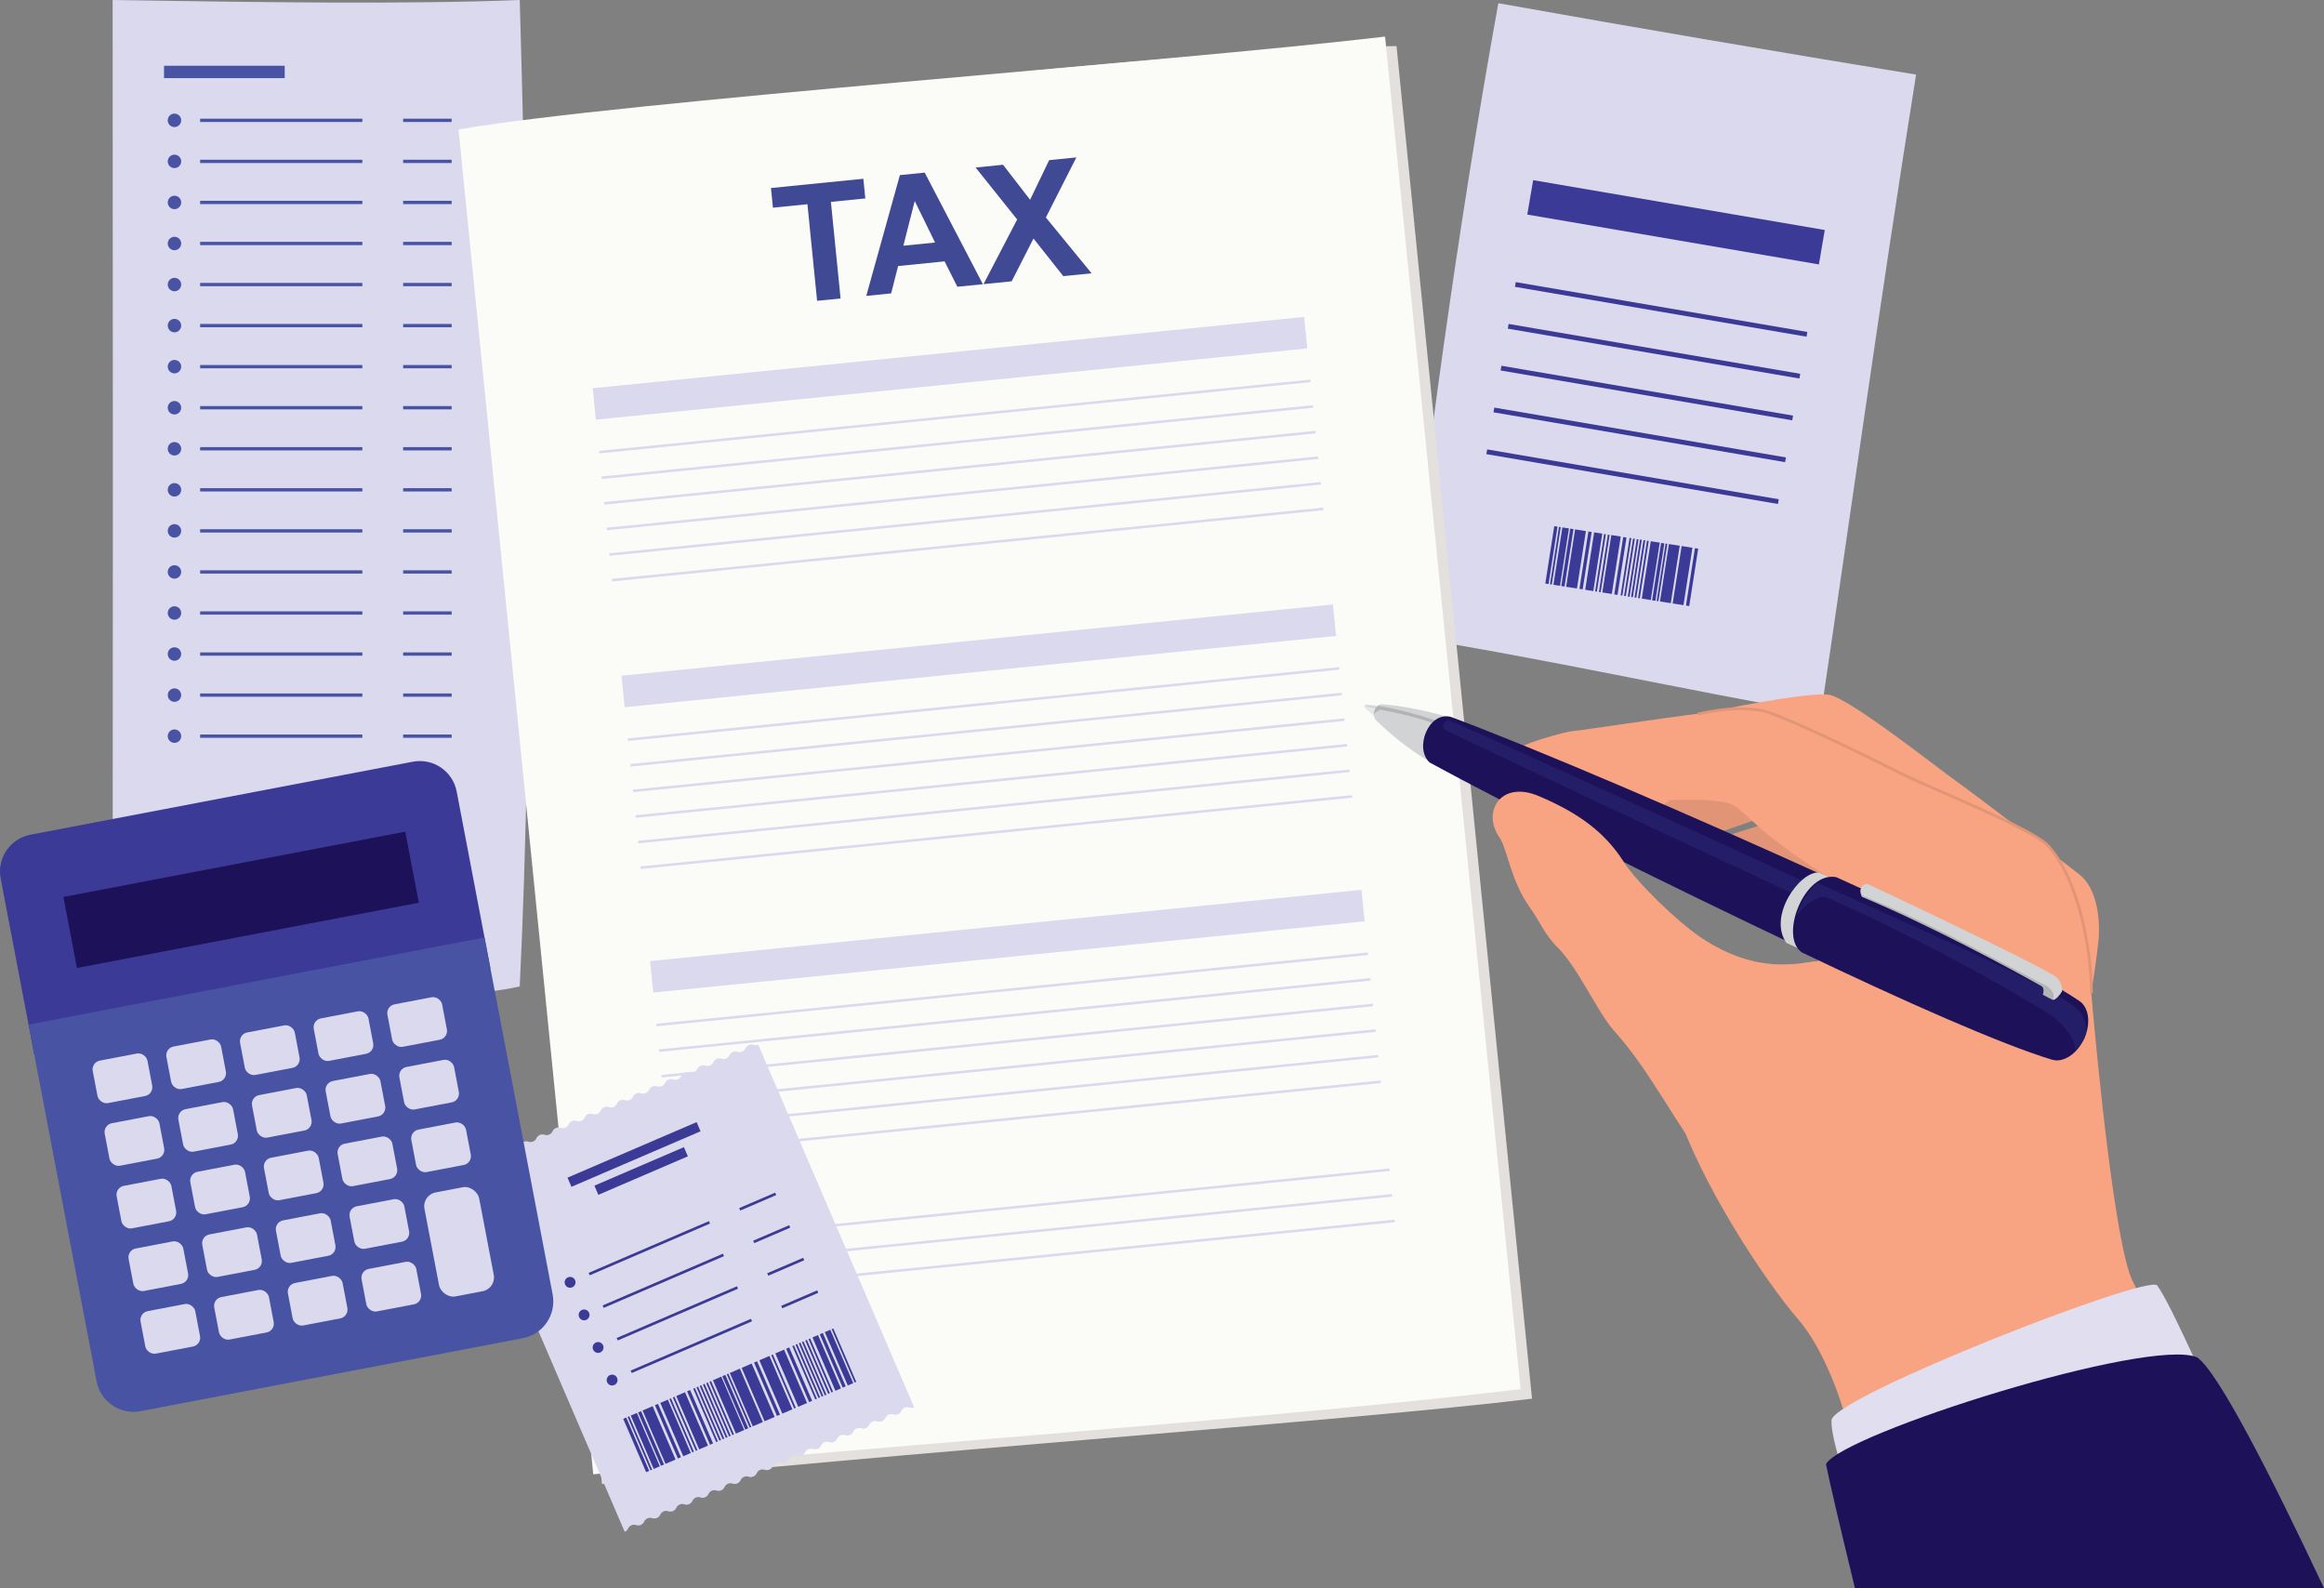 <?xml version="1.0" encoding="UTF-8"?>
<svg id="_レイヤー_2" data-name="レイヤー 2" xmlns="http://www.w3.org/2000/svg" viewBox="0 0 4114.73 2811.3">
  <rect x="0" y="0" width="4114.73" height="2811.3" fill="#808080" stroke="none"/>
  <defs>
    <style>
      .cls-1 {
        fill: #1d125a;
      }

      .cls-2 {
        fill: #e19576;
      }

      .cls-3 {
        fill: #e4e0dd;
      }

      .cls-4 {
        fill: #241d67;
      }

      .cls-5 {
        fill: #f8a381;
      }

      .cls-6 {
        fill: #4853a4;
      }

      .cls-7 {
        fill: #b1b3b6;
      }

      .cls-8 {
        fill: #d1d3d4;
      }

      .cls-9 {
        fill: #e6e7e8;
      }

      .cls-10 {
        fill: #dbd9ed;
      }

      .cls-11 {
        fill: #3b3a96;
      }

      .cls-12 {
        fill: #404a94;
      }

      .cls-13 {
        fill: #fbfbf8;
      }

      .cls-14 {
        fill: #e0deef;
      }
    </style>
  </defs>
  <g id="Layer">
    <g>
      <g>
        <path class="cls-10" d="M2490.44,1126.93c34.59-300.81,87.4-706.52,162.41-1121.24,247.48,44.13,493.98,86.13,739.67,126.37-61.99,386.52-125.1,841.22-168.52,1131.57-248.4-43.43-488.43-97.75-733.56-136.7Z"/>
        <rect class="cls-11" x="2936.66" y="285.76" width="8.47" height="523.77" transform="translate(1905.79 3354.3) rotate(-80.3)"/>
        <rect class="cls-11" x="2936.34" y="131.55" width="61.79" height="523.77" transform="translate(2079.71 3252.03) rotate(-80.3)"/>
        <rect class="cls-11" x="2924.01" y="359.79" width="8.47" height="523.77" transform="translate(1822.3 3403.4) rotate(-80.3)"/>
        <rect class="cls-11" x="2911.36" y="433.82" width="8.47" height="523.77" transform="translate(1738.8 3452.49) rotate(-80.3)"/>
        <rect class="cls-11" x="2898.71" y="507.85" width="8.47" height="523.77" transform="translate(1655.31 3501.59) rotate(-80.3)"/>
        <rect class="cls-11" x="2886.06" y="581.89" width="8.47" height="523.77" transform="translate(1571.82 3550.69) rotate(-80.3)"/>
        <g>
          <rect class="cls-11" x="2884.3" y="1009.36" width="102.82" height="5.82" transform="translate(1482.16 3756.4) rotate(-81.11)"/>
          <rect class="cls-11" x="2944.73" y="1018.81" width="102.82" height="5.82" transform="translate(1523.93 3824.1) rotate(-81.12)"/>
          <rect class="cls-11" x="2891.46" y="1011.83" width="102.82" height="3.11" transform="translate(1487.12 3764.43) rotate(-81.12)"/>
          <rect class="cls-11" x="2905.35" y="1005.88" width="102.82" height="19.36" transform="translate(1496.72 3779.99) rotate(-81.12)"/>
          <rect class="cls-11" x="2871.57" y="1002.23" width="102.82" height="16.09" transform="translate(1473.38 3742.15) rotate(-81.12)"/>
          <rect class="cls-11" x="2927.85" y="1009.4" width="102.82" height="19.36" transform="translate(1512.27 3805.19) rotate(-81.12)"/>
          <rect class="cls-11" x="2695.65" y="979.87" width="102.82" height="5.82" transform="translate(1351.79 3545.08) rotate(-81.12)"/>
          <rect class="cls-11" x="2756.09" y="989.31" width="102.82" height="5.82" transform="translate(1393.56 3612.78) rotate(-81.12)"/>
          <rect class="cls-11" x="2723.92" y="984.29" width="102.82" height="5.82" transform="translate(1371.33 3576.75) rotate(-81.12)"/>
          <rect class="cls-11" x="2817.28" y="998.88" width="102.82" height="5.82" transform="translate(1435.84 3681.32) rotate(-81.11)"/>
          <rect class="cls-11" x="2827.66" y="1001.86" width="102.82" height="3.11" transform="translate(1443.04 3692.96) rotate(-81.12)"/>
          <rect class="cls-11" x="2788.84" y="995.79" width="102.82" height="3.11" transform="translate(1416.13 3649.44) rotate(-81.11)"/>
          <rect class="cls-11" x="2782.16" y="994.75" width="102.82" height="3.11" transform="translate(1411.5 3641.95) rotate(-81.11)"/>
          <rect class="cls-11" x="2833.82" y="1002.82" width="102.82" height="3.11" transform="translate(1447.29 3699.87) rotate(-81.12)"/>
          <rect class="cls-11" x="2839.99" y="1003.79" width="102.82" height="3.11" transform="translate(1451.47 3706.73) rotate(-81.11)"/>
          <rect class="cls-11" x="2702.63" y="982.31" width="102.82" height="3.11" transform="translate(1356.64 3552.92) rotate(-81.12)"/>
          <rect class="cls-11" x="2846.16" y="1004.75" width="102.82" height="3.11" transform="translate(1455.83 3713.69) rotate(-81.12)"/>
          <rect class="cls-11" x="2852.33" y="1005.71" width="102.82" height="3.11" transform="translate(1460.09 3720.6) rotate(-81.12)"/>
          <rect class="cls-11" x="2858.49" y="1006.68" width="102.82" height="3.11" transform="translate(1464.35 3727.51) rotate(-81.12)"/>
          <rect class="cls-11" x="2712.95" y="979.6" width="102.82" height="11.77" transform="translate(1363.75 3564.46) rotate(-81.12)"/>
          <rect class="cls-11" x="2739.2" y="979.91" width="102.82" height="19.36" transform="translate(1381.9 3593.87) rotate(-81.12)"/>
          <rect class="cls-11" x="2770.56" y="987.22" width="102.82" height="14.54" transform="translate(1403.58 3629) rotate(-81.12)"/>
          <rect class="cls-11" x="2802.11" y="990.97" width="102.82" height="16.9" transform="translate(1425.38 3664.34) rotate(-81.12)"/>
        </g>
      </g>
      <g>
        <path class="cls-10" d="M920.2,1746.23c-139.67,31.68-431.99,15.28-720.78,0,.52-597.55.57-1181.23,0-1746.23,261.8,4.16,521.54,7.91,720.78,0,18.8,652.51,23.84,1253.49,0,1746.23Z"/>
        <rect class="cls-6" x="290.4" y="116.42" width="213.68" height="21.88"/>
        <g>
          <g>
            <rect class="cls-6" x="354.33" y="210.11" width="287.22" height="5.83"/>
            <rect class="cls-6" x="713.77" y="210.11" width="85.9" height="5.83"/>
          </g>
          <circle class="cls-6" cx="308.91" cy="213.02" r="11.9" transform="translate(48.99 483.66) rotate(-80.75)"/>
        </g>
        <g>
          <g>
            <rect class="cls-6" x="354.33" y="282.78" width="287.22" height="5.83"/>
            <rect class="cls-6" x="713.77" y="282.78" width="85.9" height="5.83"/>
          </g>
          <circle class="cls-6" cx="308.91" cy="285.7" r="11.9"/>
        </g>
        <g>
          <g>
            <rect class="cls-6" x="354.33" y="355.46" width="287.22" height="5.83"/>
            <rect class="cls-6" x="713.77" y="355.46" width="85.9" height="5.83"/>
          </g>
          <circle class="cls-6" cx="308.91" cy="358.38" r="11.9"/>
        </g>
        <g>
          <g>
            <rect class="cls-6" x="354.33" y="428.14" width="287.22" height="5.83"/>
            <rect class="cls-6" x="713.77" y="428.14" width="85.9" height="5.83"/>
          </g>
          <circle class="cls-6" cx="308.91" cy="431.06" r="11.9"/>
        </g>
        <g>
          <g>
            <rect class="cls-6" x="354.33" y="500.82" width="287.22" height="5.83"/>
            <rect class="cls-6" x="713.77" y="500.82" width="85.9" height="5.83"/>
          </g>
          <circle class="cls-6" cx="308.91" cy="503.73" r="11.9"/>
        </g>
        <g>
          <g>
            <rect class="cls-6" x="354.33" y="573.5" width="287.22" height="5.83"/>
            <rect class="cls-6" x="713.77" y="573.5" width="85.9" height="5.83"/>
          </g>
          <circle class="cls-6" cx="308.91" cy="576.41" r="11.9"/>
        </g>
        <g>
          <g>
            <rect class="cls-6" x="354.33" y="646.17" width="287.22" height="5.83"/>
            <rect class="cls-6" x="713.77" y="646.17" width="85.9" height="5.83"/>
          </g>
          <circle class="cls-6" cx="308.91" cy="649.09" r="11.9" transform="translate(-381.4 849.62) rotate(-80.75)"/>
        </g>
        <g>
          <g>
            <rect class="cls-6" x="354.33" y="718.85" width="287.22" height="5.83"/>
            <rect class="cls-6" x="713.77" y="718.85" width="85.9" height="5.83"/>
          </g>
          <circle class="cls-6" cx="308.91" cy="721.77" r="11.9" transform="translate(-254.35 174.85) rotate(-22.67)"/>
        </g>
        <g>
          <g>
            <rect class="cls-6" x="354.33" y="791.53" width="287.22" height="5.83"/>
            <rect class="cls-6" x="713.77" y="791.53" width="85.9" height="5.83"/>
          </g>
          <circle class="cls-6" cx="308.91" cy="794.45" r="11.9"/>
        </g>
        <g>
          <g>
            <rect class="cls-6" x="354.33" y="864.21" width="287.22" height="5.83"/>
            <rect class="cls-6" x="713.77" y="864.21" width="85.9" height="5.83"/>
          </g>
          <circle class="cls-6" cx="308.91" cy="867.12" r="11.9"/>
        </g>
        <g>
          <g>
            <rect class="cls-6" x="354.33" y="936.89" width="287.22" height="5.83"/>
            <rect class="cls-6" x="713.77" y="936.89" width="85.9" height="5.83"/>
          </g>
          <circle class="cls-6" cx="308.91" cy="939.8" r="11.9"/>
        </g>
        <g>
          <g>
            <rect class="cls-6" x="354.33" y="1009.56" width="287.22" height="5.83"/>
            <rect class="cls-6" x="713.77" y="1009.56" width="85.9" height="5.83"/>
          </g>
          <circle class="cls-6" cx="308.91" cy="1012.48" r="11.9"/>
        </g>
        <g>
          <g>
            <rect class="cls-6" x="354.33" y="1082.24" width="287.22" height="5.83"/>
            <rect class="cls-6" x="713.77" y="1082.24" width="85.9" height="5.83"/>
          </g>
          <circle class="cls-6" cx="308.91" cy="1085.16" r="11.9"/>
        </g>
        <g>
          <g>
            <rect class="cls-6" x="354.33" y="1154.92" width="287.22" height="5.83"/>
            <rect class="cls-6" x="713.77" y="1154.92" width="85.9" height="5.83"/>
          </g>
          <circle class="cls-6" cx="308.91" cy="1157.84" r="11.9" transform="translate(-883.53 1276.57) rotate(-80.75)"/>
        </g>
        <g>
          <g>
            <rect class="cls-6" x="354.33" y="1227.6" width="287.22" height="5.83"/>
            <rect class="cls-6" x="713.77" y="1227.6" width="85.9" height="5.83"/>
          </g>
          <circle class="cls-6" cx="308.91" cy="1230.52" r="11.9"/>
        </g>
        <g>
          <g>
            <rect class="cls-6" x="354.33" y="1300.28" width="287.22" height="5.83"/>
            <rect class="cls-6" x="713.77" y="1300.28" width="85.9" height="5.83"/>
          </g>
          <circle class="cls-6" cx="308.91" cy="1303.19" r="11.9"/>
        </g>
      </g>
      <g>
        <path class="cls-3" d="M2472.6,81.59c-356.95,1.31-1355,115.1-1645.29,164.85l238.55,2380.8c491.56-53.96,1325.67-111.69,1646.66-151.21L2472.6,81.59Z"/>
        <path class="cls-13" d="M2452.33,64.78c-383.66,45.27-1351.07,114.7-1640.51,164.37l238.55,2380.8c390.21-42.2,1173.14-94.8,1641.88-150.73L2452.33,64.78Z"/>
        <g>
          <rect class="cls-10" x="1049.09" y="623.97" width="1265.88" height="55.99" transform="translate(-56.62 170.94) rotate(-5.72)"/>
          <rect class="cls-10" x="1057.63" y="735.04" width="1265.88" height="4.45" transform="translate(-65.08 172.22) rotate(-5.72)"/>
          <rect class="cls-10" x="1062.17" y="780.37" width="1265.88" height="4.45" transform="translate(-69.58 172.9) rotate(-5.72)"/>
          <rect class="cls-10" x="1066.72" y="825.69" width="1265.88" height="4.45" transform="translate(-74.07 173.58) rotate(-5.72)"/>
          <rect class="cls-10" x="1071.26" y="871.02" width="1265.88" height="4.45" transform="translate(-78.57 174.26) rotate(-5.72)"/>
          <rect class="cls-10" x="1075.8" y="916.34" width="1265.88" height="4.45" transform="translate(-83.07 174.93) rotate(-5.72)"/>
          <rect class="cls-10" x="1080.34" y="961.67" width="1265.88" height="4.45" transform="translate(-87.56 175.61) rotate(-5.72)"/>
          <rect class="cls-10" x="1100.09" y="1132.97" width="1265.88" height="55.99" transform="translate(-107.11 178.56) rotate(-5.72)"/>
          <rect class="cls-10" x="1108.63" y="1244.04" width="1265.88" height="4.45" transform="translate(-115.57 179.84) rotate(-5.72)"/>
          <rect class="cls-10" x="1113.17" y="1289.36" width="1265.88" height="4.45" transform="translate(-120.07 180.52) rotate(-5.72)"/>
          <rect class="cls-10" x="1117.72" y="1334.69" width="1265.88" height="4.45" transform="translate(-124.57 181.2) rotate(-5.72)"/>
          <rect class="cls-10" x="1122.26" y="1380.01" width="1265.88" height="4.45" transform="translate(-129.06 181.88) rotate(-5.72)"/>
          <rect class="cls-10" x="1126.8" y="1425.34" width="1265.88" height="4.45" transform="translate(-133.56 182.55) rotate(-5.72)"/>
          <rect class="cls-10" x="1131.34" y="1470.66" width="1265.88" height="4.45" transform="translate(-138.05 183.23) rotate(-5.72)"/>
          <rect class="cls-10" x="1150.7" y="1638.11" width="1265.88" height="55.99" transform="translate(-157.22 186.13) rotate(-5.72)"/>
          <rect class="cls-10" x="1159.25" y="1749.18" width="1265.88" height="4.45" transform="translate(-165.68 187.4) rotate(-5.72)"/>
          <rect class="cls-10" x="1163.79" y="1794.51" width="1265.88" height="4.45" transform="translate(-170.18 188.08) rotate(-5.72)"/>
          <rect class="cls-10" x="1168.33" y="1839.83" width="1265.88" height="4.45" transform="translate(-174.68 188.76) rotate(-5.72)"/>
          <rect class="cls-10" x="1172.87" y="1885.16" width="1265.88" height="4.45" transform="translate(-179.17 189.44) rotate(-5.72)"/>
          <rect class="cls-10" x="1177.41" y="1930.48" width="1265.88" height="4.45" transform="translate(-183.67 190.12) rotate(-5.72)"/>
          <rect class="cls-10" x="1202.1" y="2176.85" width="1265.88" height="4.45" transform="translate(-208.11 193.81) rotate(-5.72)"/>
          <rect class="cls-10" x="1206.64" y="2222.17" width="1265.88" height="4.45" transform="translate(-212.6 194.48) rotate(-5.72)"/>
          <rect class="cls-10" x="1181.95" y="1975.81" width="1265.88" height="4.45" transform="translate(-188.16 190.8) rotate(-5.72)"/>
          <rect class="cls-10" x="1197.56" y="2131.52" width="1265.88" height="4.45" transform="translate(-203.61 193.13) rotate(-5.72)"/>
        </g>
        <g>
          <path class="cls-12" d="M1446.71,532.52l-17.13-170.98-61.06,6.12-3.49-34.81,163.54-16.39,3.49,34.81-60.92,6.1,17.13,170.98-41.55,4.16Z"/>
          <path class="cls-12" d="M1740.24,503.11l-45.2,4.53-22.65-44.95-82.26,8.24-12.3,48.45-44.08,4.42,59.54-213.82,43.94-4.4,103.02,197.54ZM1655.58,429.35l-36.01-73.52-20.14,79.15,56.15-5.63Z"/>
          <path class="cls-12" d="M1741.36,503l59.57-114.44-73.59-92.02,48.57-4.87,47.9,61.98,33.8-70.17,48.15-4.82-54,106.36,80.93,98.8-50.11,5.02-52.75-66.6-38.63,75.76-49.83,4.99Z"/>
        </g>
      </g>
      <g>
        <path class="cls-10" d="M1342.52,1849.37c-7.12,3.06-9.49-2.45-16.6.61-7.12,3.06-4.75,8.57-11.86,11.63-7.12,3.06-9.49-2.45-16.6.61-7.12,3.06-4.75,8.57-11.86,11.63-7.12,3.06-9.49-2.45-16.61.61-7.12,3.06-4.75,8.57-11.86,11.63-7.12,3.06-9.49-2.45-16.61.61-7.12,3.06-4.75,8.57-11.86,11.63-7.12,3.06-9.49-2.45-16.61.61-7.12,3.06-4.75,8.57-11.86,11.63-7.12,3.06-9.49-2.45-16.61.61-7.12,3.06-4.75,8.57-11.87,11.63-7.12,3.06-9.49-2.45-16.6.61-7.12,3.06-4.75,8.57-11.87,11.63-7.12,3.06-9.49-2.45-16.61.61-7.12,3.06-4.75,8.57-11.87,11.63-7.12,3.06-9.49-2.45-16.61.61-7.12,3.06-4.75,8.57-11.87,11.63-7.12,3.06-9.49-2.45-16.61.61-7.12,3.06-4.75,8.57-11.87,11.63-7.12,3.06-9.49-2.45-16.61.61-7.12,3.06-4.75,8.57-11.86,11.63-7.12,3.06-9.49-2.45-16.61.61-7.12,3.06-4.75,8.57-11.86,11.63-7.12,3.06-9.49-2.45-16.61.61-7.12,3.06-4.75,8.57-11.87,11.63-7.12,3.06-9.49-2.45-16.61.61-7.12,3.06-4.75,8.57-11.87,11.63-7.12,3.06-9.49-2.45-16.61.61-7.12,3.06-4.75,8.57-11.87,11.63-7.12,3.06-9.49-2.45-16.61.61-7.12,3.06-4.75,8.57-11.87,11.63-7.12,3.06-9.49-2.45-16.61.61-7.12,3.06-4.75,8.57-11.87,11.64-7.12,3.06-9.49-2.45-16.61.61-7.12,3.06-4.75,8.57-11.87,11.64l274.87,639.27,1.18,2.76c7.12-3.06,4.75-8.57,11.87-11.64,7.12-3.06,9.49,2.45,16.61-.61,7.12-3.06,4.75-8.57,11.87-11.64,7.12-3.06,9.49,2.45,16.61-.61,7.12-3.06,4.75-8.57,11.87-11.63,7.12-3.06,9.49,2.45,16.61-.61,7.12-3.06,4.75-8.57,11.87-11.63,7.12-3.06,9.49,2.45,16.61-.61,7.12-3.06,4.75-8.57,11.87-11.63,7.12-3.06,9.49,2.45,16.61-.61,7.12-3.06,4.75-8.57,11.87-11.63,7.12-3.06,9.49,2.45,16.61-.61,7.12-3.06,4.75-8.57,11.86-11.63,7.12-3.06,9.49,2.45,16.61-.61,7.12-3.06,4.75-8.57,11.86-11.63,7.12-3.06,9.49,2.45,16.61-.61,7.12-3.06,4.75-8.57,11.87-11.63,7.12-3.06,9.49,2.45,16.61-.61,7.12-3.06,4.75-8.57,11.87-11.63,7.12-3.06,9.49,2.45,16.61-.61,7.12-3.06,4.75-8.57,11.87-11.63,7.12-3.06,9.49,2.45,16.61-.61,7.12-3.06,4.75-8.57,11.87-11.63,7.12-3.06,9.49,2.45,16.6-.61,7.12-3.06,4.75-8.57,11.87-11.63,7.12-3.06,9.49,2.45,16.61-.61,7.12-3.06,4.75-8.57,11.86-11.63,7.12-3.06,9.49,2.45,16.61-.61,7.12-3.06,4.75-8.57,11.86-11.63,7.12-3.06,9.49,2.45,16.61-.61,7.12-3.06,4.75-8.57,11.86-11.63,7.12-3.06,9.49,2.45,16.61-.61,7.12-3.06,4.75-8.57,11.86-11.63,7.12-3.06,9.49,2.45,16.6-.61,7.12-3.06,4.75-8.57,11.86-11.63,7.12-3.06,9.49,2.45,16.6-.61l-1.19-2.76-274.87-639.27Z"/>
        <rect class="cls-11" x="998.08" y="2034.99" width="248.83" height="17.66" transform="translate(-716.05 609.61) rotate(-23.27)"/>
        <rect class="cls-11" x="1048.82" y="2064.24" width="172.5" height="17.66" transform="translate(-726.58 616.96) rotate(-23.27)"/>
        <g>
          <g>
            <rect class="cls-11" x="1033.62" y="2207.42" width="231.87" height="4.71" transform="translate(-779.4 633.8) rotate(-23.27)"/>
            <rect class="cls-11" x="1306.81" y="2124.9" width="69.35" height="4.71" transform="translate(-731.19 702.9) rotate(-23.27)"/>
          </g>
          <path class="cls-11" d="M1018.19,2266.26c2.1,4.87-.16,10.52-5.03,12.62-4.87,2.1-10.52-.16-12.62-5.03-2.1-4.87.16-10.52,5.03-12.62s10.52.16,12.62,5.03Z"/>
        </g>
        <g>
          <g>
            <rect class="cls-11" x="1058.42" y="2265.09" width="231.87" height="4.71" transform="translate(-800.17 648.28) rotate(-23.27)"/>
            <rect class="cls-11" x="1331.61" y="2182.57" width="69.35" height="4.71" transform="translate(-751.96 717.38) rotate(-23.27)"/>
          </g>
          <path class="cls-11" d="M1042.99,2323.93c2.1,4.87-.16,10.52-5.03,12.62s-10.52-.16-12.62-5.03.16-10.52,5.03-12.62c4.87-2.1,10.52.16,12.62,5.03Z"/>
        </g>
        <g>
          <g>
            <rect class="cls-11" x="1083.22" y="2322.76" width="231.87" height="4.71" transform="translate(-820.93 662.77) rotate(-23.27)"/>
            <rect class="cls-11" x="1356.4" y="2240.24" width="69.35" height="4.71" transform="translate(-772.72 731.87) rotate(-23.27)"/>
          </g>
          <path class="cls-11" d="M1067.78,2381.61c2.1,4.87-.16,10.52-5.03,12.62-4.87,2.1-10.52-.16-12.62-5.03s.16-10.52,5.03-12.62c4.87-2.1,10.52.16,12.62,5.03Z"/>
        </g>
        <g>
          <g>
            <rect class="cls-11" x="1108.02" y="2380.44" width="231.87" height="4.71" transform="translate(-841.69 677.25) rotate(-23.27)"/>
            <rect class="cls-11" x="1381.2" y="2297.91" width="69.35" height="4.71" transform="translate(-793.49 746.36) rotate(-23.27)"/>
          </g>
          <path class="cls-11" d="M1092.58,2439.28c2.1,4.87-.16,10.52-5.03,12.62s-10.52-.16-12.62-5.03c-2.1-4.87.16-10.52,5.03-12.62,4.87-2.1,10.52.16,12.62,5.03Z"/>
        </g>
        <g>
          <rect class="cls-11" x="1298.82" y="2431.06" width="5.82" height="102.82" transform="translate(-874.74 716.07) rotate(-23.27)"/>
          <rect class="cls-11" x="1355.01" y="2406.9" width="5.82" height="102.82" transform="translate(-860.63 736.32) rotate(-23.27)"/>
          <rect class="cls-11" x="1471.41" y="2356.85" width="5.82" height="102.82" transform="translate(-831.39 778.21) rotate(-23.27)"/>
          <rect class="cls-11" x="1411.91" y="2382.43" width="5.82" height="102.82" transform="translate(-846.33 756.79) rotate(-23.27)"/>
          <rect class="cls-11" x="1422.92" y="2378.28" width="3.11" height="102.82" transform="translate(-843.9 760.26) rotate(-23.27)"/>
          <rect class="cls-11" x="1385.64" y="2394.31" width="3.11" height="102.82" transform="translate(-853.29 746.87) rotate(-23.27)"/>
          <rect class="cls-11" x="1306.83" y="2428.2" width="3.11" height="102.82" transform="translate(-873.08 718.49) rotate(-23.27)"/>
          <rect class="cls-11" x="1428.65" y="2375.82" width="3.11" height="102.82" transform="translate(-842.46 762.33) rotate(-23.27)"/>
          <rect class="cls-11" x="1434.38" y="2373.35" width="3.11" height="102.82" transform="translate(-841.02 764.39) rotate(-23.27)"/>
          <rect class="cls-11" x="1440.12" y="2370.89" width="3.11" height="102.82" transform="translate(-839.53 766.39) rotate(-23.26)"/>
          <rect class="cls-11" x="1492.66" y="2348.29" width="3.11" height="102.82" transform="translate(-826.41 785.4) rotate(-23.27)"/>
          <rect class="cls-11" x="1445.85" y="2368.42" width="3.11" height="102.82" transform="translate(-838.14 768.52) rotate(-23.27)"/>
          <rect class="cls-11" x="1451.59" y="2365.95" width="3.11" height="102.82" transform="translate(-836.7 770.58) rotate(-23.27)"/>
          <rect class="cls-11" x="1311.62" y="2422.64" width="19.36" height="102.82" transform="translate(-869.83 723.14) rotate(-23.27)"/>
          <rect class="cls-11" x="1281.85" y="2436.15" width="16.09" height="102.82" transform="translate(-877.72 711.82) rotate(-23.27)"/>
          <rect class="cls-11" x="1332.54" y="2413.65" width="19.36" height="102.82" transform="translate(-864.57 730.65) rotate(-23.27)"/>
          <rect class="cls-11" x="1363.92" y="2400.16" width="19.36" height="102.82" transform="translate(-856.69 741.95) rotate(-23.27)"/>
          <rect class="cls-11" x="1392.26" y="2388.5" width="16.9" height="102.82" transform="translate(-849.88 751.72) rotate(-23.27)"/>
          <rect class="cls-11" x="1123.4" y="2506.48" width="5.82" height="102.82" transform="translate(-918.81 652.93) rotate(-23.27)"/>
          <rect class="cls-11" x="1179.6" y="2482.32" width="5.82" height="102.82" transform="translate(-904.68 673.15) rotate(-23.27)"/>
          <rect class="cls-11" x="1149.69" y="2495.18" width="5.82" height="102.82" transform="translate(-912.21 662.4) rotate(-23.27)"/>
          <rect class="cls-11" x="1236.5" y="2457.86" width="5.82" height="102.82" transform="translate(-890.39 693.64) rotate(-23.27)"/>
          <rect class="cls-11" x="1247.5" y="2453.71" width="3.11" height="102.82" transform="translate(-887.98 697.13) rotate(-23.27)"/>
          <rect class="cls-11" x="1211.41" y="2469.22" width="3.11" height="102.82" transform="translate(-897.03 684.11) rotate(-23.27)"/>
          <rect class="cls-11" x="1205.2" y="2471.89" width="3.11" height="102.82" transform="translate(-898.61 681.9) rotate(-23.27)"/>
          <rect class="cls-11" x="1253.24" y="2451.24" width="3.11" height="102.82" transform="translate(-886.54 699.2) rotate(-23.27)"/>
          <rect class="cls-11" x="1258.97" y="2448.77" width="3.11" height="102.82" transform="translate(-885.1 701.26) rotate(-23.27)"/>
          <rect class="cls-11" x="1131.25" y="2503.69" width="3.11" height="102.82" transform="translate(-917.16 655.25) rotate(-23.27)"/>
          <rect class="cls-11" x="1264.71" y="2446.31" width="3.11" height="102.82" transform="translate(-883.66 703.33) rotate(-23.27)"/>
          <rect class="cls-11" x="1270.44" y="2443.84" width="3.11" height="102.82" transform="translate(-882.22 705.39) rotate(-23.27)"/>
          <rect class="cls-11" x="1276.18" y="2441.38" width="3.11" height="102.82" transform="translate(-880.78 707.46) rotate(-23.27)"/>
          <rect class="cls-11" x="1136.52" y="2499.56" width="11.77" height="102.82" transform="translate(-914.76 658.71) rotate(-23.27)"/>
          <rect class="cls-11" x="1458.29" y="2361.46" width="10.61" height="102.82" transform="translate(-834.08 774.36) rotate(-23.27)"/>
          <rect class="cls-11" x="1480.11" y="2352.08" width="10.61" height="102.82" transform="translate(-828.6 782.21) rotate(-23.27)"/>
          <rect class="cls-11" x="1157.13" y="2489.07" width="19.36" height="102.82" transform="translate(-908.63 667.51) rotate(-23.27)"/>
          <rect class="cls-11" x="1188.7" y="2476.53" width="14.54" height="102.82" transform="translate(-901.31 678.01) rotate(-23.27)"/>
          <rect class="cls-11" x="1216.85" y="2463.92" width="16.9" height="102.82" transform="translate(-893.93 688.55) rotate(-23.27)"/>
        </g>
      </g>
      <g>
        <path class="cls-11" d="M808.55,1401.17c-6.87-35.99-41.62-59.6-77.61-52.73L53.92,1477.65c-35.99,6.87-59.6,41.62-52.73,77.61l59.74,312.99,807.36-154.1-59.74-312.99Z"/>
        <path class="cls-6" d="M50.52,1813.72l120.57,631.7c6.87,35.99,41.62,59.6,77.61,52.73l677.03-129.22c35.99-6.87,59.6-41.62,52.73-77.61l-120.57-631.7L50.52,1813.72Z"/>
        <g>
          <rect class="cls-10" x="167.4" y="1870.64" width="98.59" height="76.59" rx="15.84" ry="15.84" transform="translate(-354.04 74.47) rotate(-10.81)"/>
          <rect class="cls-10" x="297.84" y="1845.75" width="98.59" height="76.59" rx="15.84" ry="15.84" transform="translate(-347.06 98.49) rotate(-10.81)"/>
          <rect class="cls-10" x="428.28" y="1820.85" width="98.59" height="76.59" rx="15.84" ry="15.84" transform="translate(-340.08 122.5) rotate(-10.81)"/>
          <rect class="cls-10" x="558.72" y="1795.96" width="98.59" height="76.59" rx="15.84" ry="15.84" transform="translate(-333.1 146.51) rotate(-10.81)"/>
          <rect class="cls-10" x="689.16" y="1771.06" width="98.59" height="76.59" rx="15.84" ry="15.84" transform="translate(-326.12 170.53) rotate(-10.81)"/>
          <rect class="cls-10" x="188.57" y="1981.52" width="98.59" height="76.59" rx="15.84" ry="15.84" transform="translate(-374.45 80.41) rotate(-10.81)"/>
          <rect class="cls-10" x="319.01" y="1956.63" width="98.59" height="76.59" rx="15.84" ry="15.84" transform="translate(-367.47 104.42) rotate(-10.81)"/>
          <rect class="cls-10" x="449.45" y="1931.73" width="98.59" height="76.59" rx="15.84" ry="15.84" transform="translate(-360.49 128.43) rotate(-10.81)"/>
          <rect class="cls-10" x="579.89" y="1906.83" width="98.59" height="76.59" rx="15.84" ry="15.84" transform="translate(-353.51 152.45) rotate(-10.81)"/>
          <rect class="cls-10" x="710.32" y="1881.94" width="98.59" height="76.59" rx="15.84" ry="15.84" transform="translate(-346.53 176.46) rotate(-10.81)"/>
          <rect class="cls-10" x="209.73" y="2092.4" width="98.59" height="76.59" rx="15.84" ry="15.84" transform="translate(-394.87 86.34) rotate(-10.81)"/>
          <rect class="cls-10" x="340.17" y="2067.5" width="98.59" height="76.59" rx="15.84" ry="15.84" transform="translate(-387.89 110.35) rotate(-10.81)"/>
          <rect class="cls-10" x="470.61" y="2042.61" width="98.59" height="76.59" rx="15.84" ry="15.84" transform="translate(-380.91 134.37) rotate(-10.81)"/>
          <rect class="cls-10" x="601.05" y="2017.71" width="98.59" height="76.59" rx="15.84" ry="15.84" transform="translate(-373.93 158.38) rotate(-10.81)"/>
          <rect class="cls-10" x="731.49" y="1992.82" width="98.59" height="76.59" rx="15.84" ry="15.84" transform="translate(-366.95 182.39) rotate(-10.81)"/>
          <rect class="cls-10" x="230.89" y="2203.28" width="98.59" height="76.59" rx="15.84" ry="15.84" transform="translate(-415.28 92.27) rotate(-10.81)"/>
          <rect class="cls-10" x="361.33" y="2178.38" width="98.59" height="76.59" rx="15.84" ry="15.84" transform="translate(-408.3 116.29) rotate(-10.81)"/>
          <rect class="cls-10" x="491.77" y="2153.49" width="98.59" height="76.59" rx="15.84" ry="15.84" transform="translate(-401.32 140.3) rotate(-10.81)"/>
          <rect class="cls-10" x="622.21" y="2128.59" width="98.59" height="76.59" rx="15.84" ry="15.84" transform="translate(-394.33 164.31) rotate(-10.81)"/>
          <rect class="cls-10" x="252.05" y="2314.16" width="98.59" height="76.59" rx="15.84" ry="15.84" transform="translate(-435.69 98.21) rotate(-10.81)"/>
          <rect class="cls-10" x="382.49" y="2289.26" width="98.59" height="76.59" rx="15.84" ry="15.84" transform="translate(-428.71 122.22) rotate(-10.81)"/>
          <rect class="cls-10" x="512.93" y="2264.36" width="98.59" height="76.59" rx="15.84" ry="15.84" transform="translate(-421.73 146.23) rotate(-10.81)"/>
          <rect class="cls-10" x="643.37" y="2239.47" width="98.59" height="76.59" rx="15.84" ry="15.84" transform="translate(-414.75 170.25) rotate(-10.81)"/>
          <rect class="cls-10" x="763.43" y="2104.76" width="98.59" height="187.38" rx="24.77" ry="24.77" transform="translate(-397.75 191.35) rotate(-10.81)"/>
        </g>
        <rect class="cls-1" x="118.68" y="1528.98" width="616.19" height="128" transform="translate(-291.08 108.26) rotate(-10.81)"/>
      </g>
      <g>
        <path class="cls-2" d="M3330.18,1685.41s-71.63-83.07-90.74-95.41c-23.31-2.98-82.62-27.84-98.21-29.75-39.45,12.94-103.57,19.62-126.33,17.2-20.36-2.16-52.92-48.03-11.65-73.73,41.26-25.7,178.1-61.2,196.54-65.53,18.44-4.34,226.21,118.37,227.01,144.16.8,25.79-67.22,81.75-96.63,103.07Z"/>
        <path class="cls-2" d="M3173.95,1428.02s-156.39,55.95-197.68,67.83c-44.8,12.88-90.65-26.9-57.84-64.68,32.81-37.78,186.16-96.91,186.16-96.91,0,0,87.45,84.39,69.36,93.77Z"/>
        <path class="cls-2" d="M2907.46,1456.65c-27.52-6.63-59.17-13.78-89.78-20.69-64.21-14.51-124.86-28.21-139.46-35.25l2.15-4.47c14.09,6.79,74.47,20.43,138.4,34.88,30.62,6.92,62.29,14.07,89.84,20.71l-1.16,4.82Z"/>
        <path class="cls-5" d="M3775.24,2266.33c-29.89-62.97-61.27-376.38-72.61-509.17,5.68-35.17,10.39-67.95,12.82-92.67,3.81-38.75-3.35-92.48-33.53-116.27-6.91-5.45-19.6-15.25-35.54-27.46-6.15-9.56-12.78-17.95-19.85-24.75-8.81-8.48-29.89-20.32-56.57-33.47-46.75-35.45-92.62-69.95-105.98-79.41-33.18-23.5-186.88-145.15-224.55-153.05-24.47-5.13-136.93,14.08-216.56,31.32-91.56,11.13-220.5,31.4-236.8,32.67-16.37,1.28-96.14,23.8-112.1,38.11-15.96,14.31-23.51,56.97,5.33,66.3,30.1,9.74,63.83,15.02,98.66,17.71-6.99,9.16-10.35,16.34-8.47,20.34,10.13,21.58,62.06,53.91,78.56,50.72,14.26-2.75,78.05-49.5,108.54-70.93,45-1.12,82.97-.92,106.08,6.28,27.29,8.5,39.78,50.43,203.8,147.79,23.57,13.99,53.73,43.48,41.1,74.57-11.23,27.65-85.84,58.83-111.01,61.54,0,0-170.28.21-202.38,46.56-32.16,46.43-26.12,208.35-26.12,208.35,39.73,128.35,156.87,306.62,216.38,375.01,39.33,45.2,79.54,138.22,95.78,226.64,3.51,19.11,24.2,118.54,53.27,248.26h715.55c-122.38-241.59-247.17-488.84-273.81-544.97Z"/>
        <g>
          <path class="cls-9" d="M2420.04,1246.71c-3.72-.4-5.83,4.21-3.11,6.77,5.54,5.2,12.28,11.21,19.93,17.67l9.77-21.12c-9.15-1.3-18.06-2.4-26.59-3.32Z"/>
          <path class="cls-8" d="M2419.18,1248.58c-3.66-.23-4.18.39-.76,1.45,5.7,1.76,15.67,4.11,24.68,6.77l2.17-4.68c-9.41-1.18-18.31-3.03-26.08-3.53Z"/>
          <path class="cls-8" d="M2532.17,1348.52l46.14-71.92c-4.16-1.45-4.65-3.65-8.56-4.98-34.02-11.7-86.29-22.41-121.69-24.68-10.19-2.11-21.56,13.67-12.58,27.2,22.63,22.12,53.85,48.68,85.61,67.97,3.54,2.06,7.24,4.2,11.08,6.4Z"/>
          <path class="cls-7" d="M2443.74,1256.28c33.64,6.07,70.73,14.89,104.25,27.68,3.85,1.46,7.84,2.98,11.94,4.55l2.4-5.2c-4.1-1.58-8.08-3.1-11.94-4.55-33.52-12.79-76.83-23.37-110.47-29.44-1.53.25-9.01,9.82-6.56,14.64,1.89-3.46,9.35-7.51,10.38-7.68Z"/>
          <path class="cls-1" d="M3195.18,1681.17l56.05-121.2c-257.91-117.55-530.72-234.18-682.34-290.86-39.98-10.38-65.39,56.19-37.4,80.87,134.72,73.57,403.3,207.8,663.69,331.19Z"/>
          <path class="cls-4" d="M3229.29,1607.42l11.7-25.29c-257.39-118.68-527.33-241.53-674.89-306.97-8.46-.11-15.58,9.11-7.81,16.88,138.12,66.23,409.71,193.93,671,315.38Z"/>
          <path class="cls-8" d="M3162.91,1669.1c-33.34-46.88,23.37-126.91,57.58-124.5l41.95,19.4-57.58,124.5-41.95-19.4Z"/>
          <path class="cls-1" d="M3633.23,1875.96c19.73,5.97,44.28-10.06,56.72-36.96h0c12.34-26.68,8.81-55.49-8.18-66.91-77.98-52.4-248.83-137.01-430.22-219.14-56.4-11.92-102.03,104.54-61.5,132.98,178.53,85.51,352.72,162.67,443.18,190.04Z"/>
          <path class="cls-4" d="M3235.07,1588.59c181.39,82.14,308.1,154.53,388.33,203.41,27.33,16.65,53.25,48.77,50.84,67.48,4.15-3.5,13.59-15.89,15.99-21.09h0c8.33-18.01,1.51-44.49-23.14-60.65-78.04-51.16-267.08-131.98-448.25-214.59-8.09,2.69-31.38,32.61-38.2,60.63,11.81-22.84,39.44-39.42,54.43-35.19Z"/>
          <path class="cls-7" d="M3616.84,1760.81s4.27-11.32-2.71-15.27c-52.55-29.73-197.98-108.09-317.71-157.96-9.82-22.32,11.81-18.48,11.81-18.48,0,0,325.67,150.97,337.04,169.58,2.92,4.77,3.57,3.29,2.72,7.92-.74,4.08-9.73,23.27-12.45,23.63-1.68.22-16.76-8.3-18.71-9.42Z"/>
          <path class="cls-8" d="M3634.75,1769.35c4.18-10.42-4.39-20.65-12.67-24.8-59.33-29.73-201.29-110.17-325.43-159.41-7.45-17.69,7.54-21.84,11.36-19.71,0,0,319.43,150.13,334.44,165.66,6.12,6.33,10.57,19.52,8.21,24.19-2.14,4.23-11.71,16.48-15.92,14.06Z"/>
        </g>
        <path class="cls-14" d="M3242.77,2513.36c11.58-43.92,557.46-257.03,576.44-237.94,24.53,31.89,105.48,218.31,105.48,218.31l-645.13,161.89s-39.25-107.93-36.79-142.27Z"/>
        <path class="cls-1" d="M4114.73,2811.3c-93.56-198.64-186.74-381.44-224.38-408.32-84.82-36.79-629.51,135.59-657.39,188.88,5.37,27.91,25.03,111.27,51.21,219.44h830.57Z"/>
        <path class="cls-2" d="M3705.45,1758.09h-4.96c0-42.49-6.61-92.38-18.13-136.87-13.87-53.55-33.81-95.73-57.67-121.99-19.57-21.54-116.84-64.11-187.86-95.19-31.05-13.59-57.86-25.32-72.56-32.79-56.92-28.93-221.62-109.15-248.76-111.74-1.73-.16-3.57-.37-5.52-.58-18.27-2-45.88-5.01-103.38,7.53l-1.06-4.85c58.29-12.72,86.38-9.65,104.97-7.62,1.93.21,3.74.41,5.45.57,30.02,2.86,208.08,90.67,250.54,112.25,14.57,7.41,41.33,19.12,72.3,32.67,75.41,33,169.26,74.08,189.54,96.4,30.83,33.92,48.99,86.2,58.8,124.08,11.62,44.88,18.29,95.22,18.29,138.11Z"/>
        <path class="cls-5" d="M3213.77,1701.7c-27.16,2.92-102.06,24.58-200.74-41.1-45.08-30-116.48-100.59-137.66-134.13-33.55-53.12-80.35-87.28-150.87-117.19-67.7-28.72-101.16,28.17-69.73,73.07,14.26,20.38,19.36,76.46,54.71,125.3,15.97,22.06,25.74,47.42,47.65,68.83,36.44,35.62,71.56,116.04,100.59,148.24,59.18,65.64,100.88,148.89,150.3,215.95,0,0,341.64,57.52,393.12-22.33,49.84-77.31-187.37-316.65-187.37-316.65Z"/>
      </g>
    </g>
  </g>
</svg>